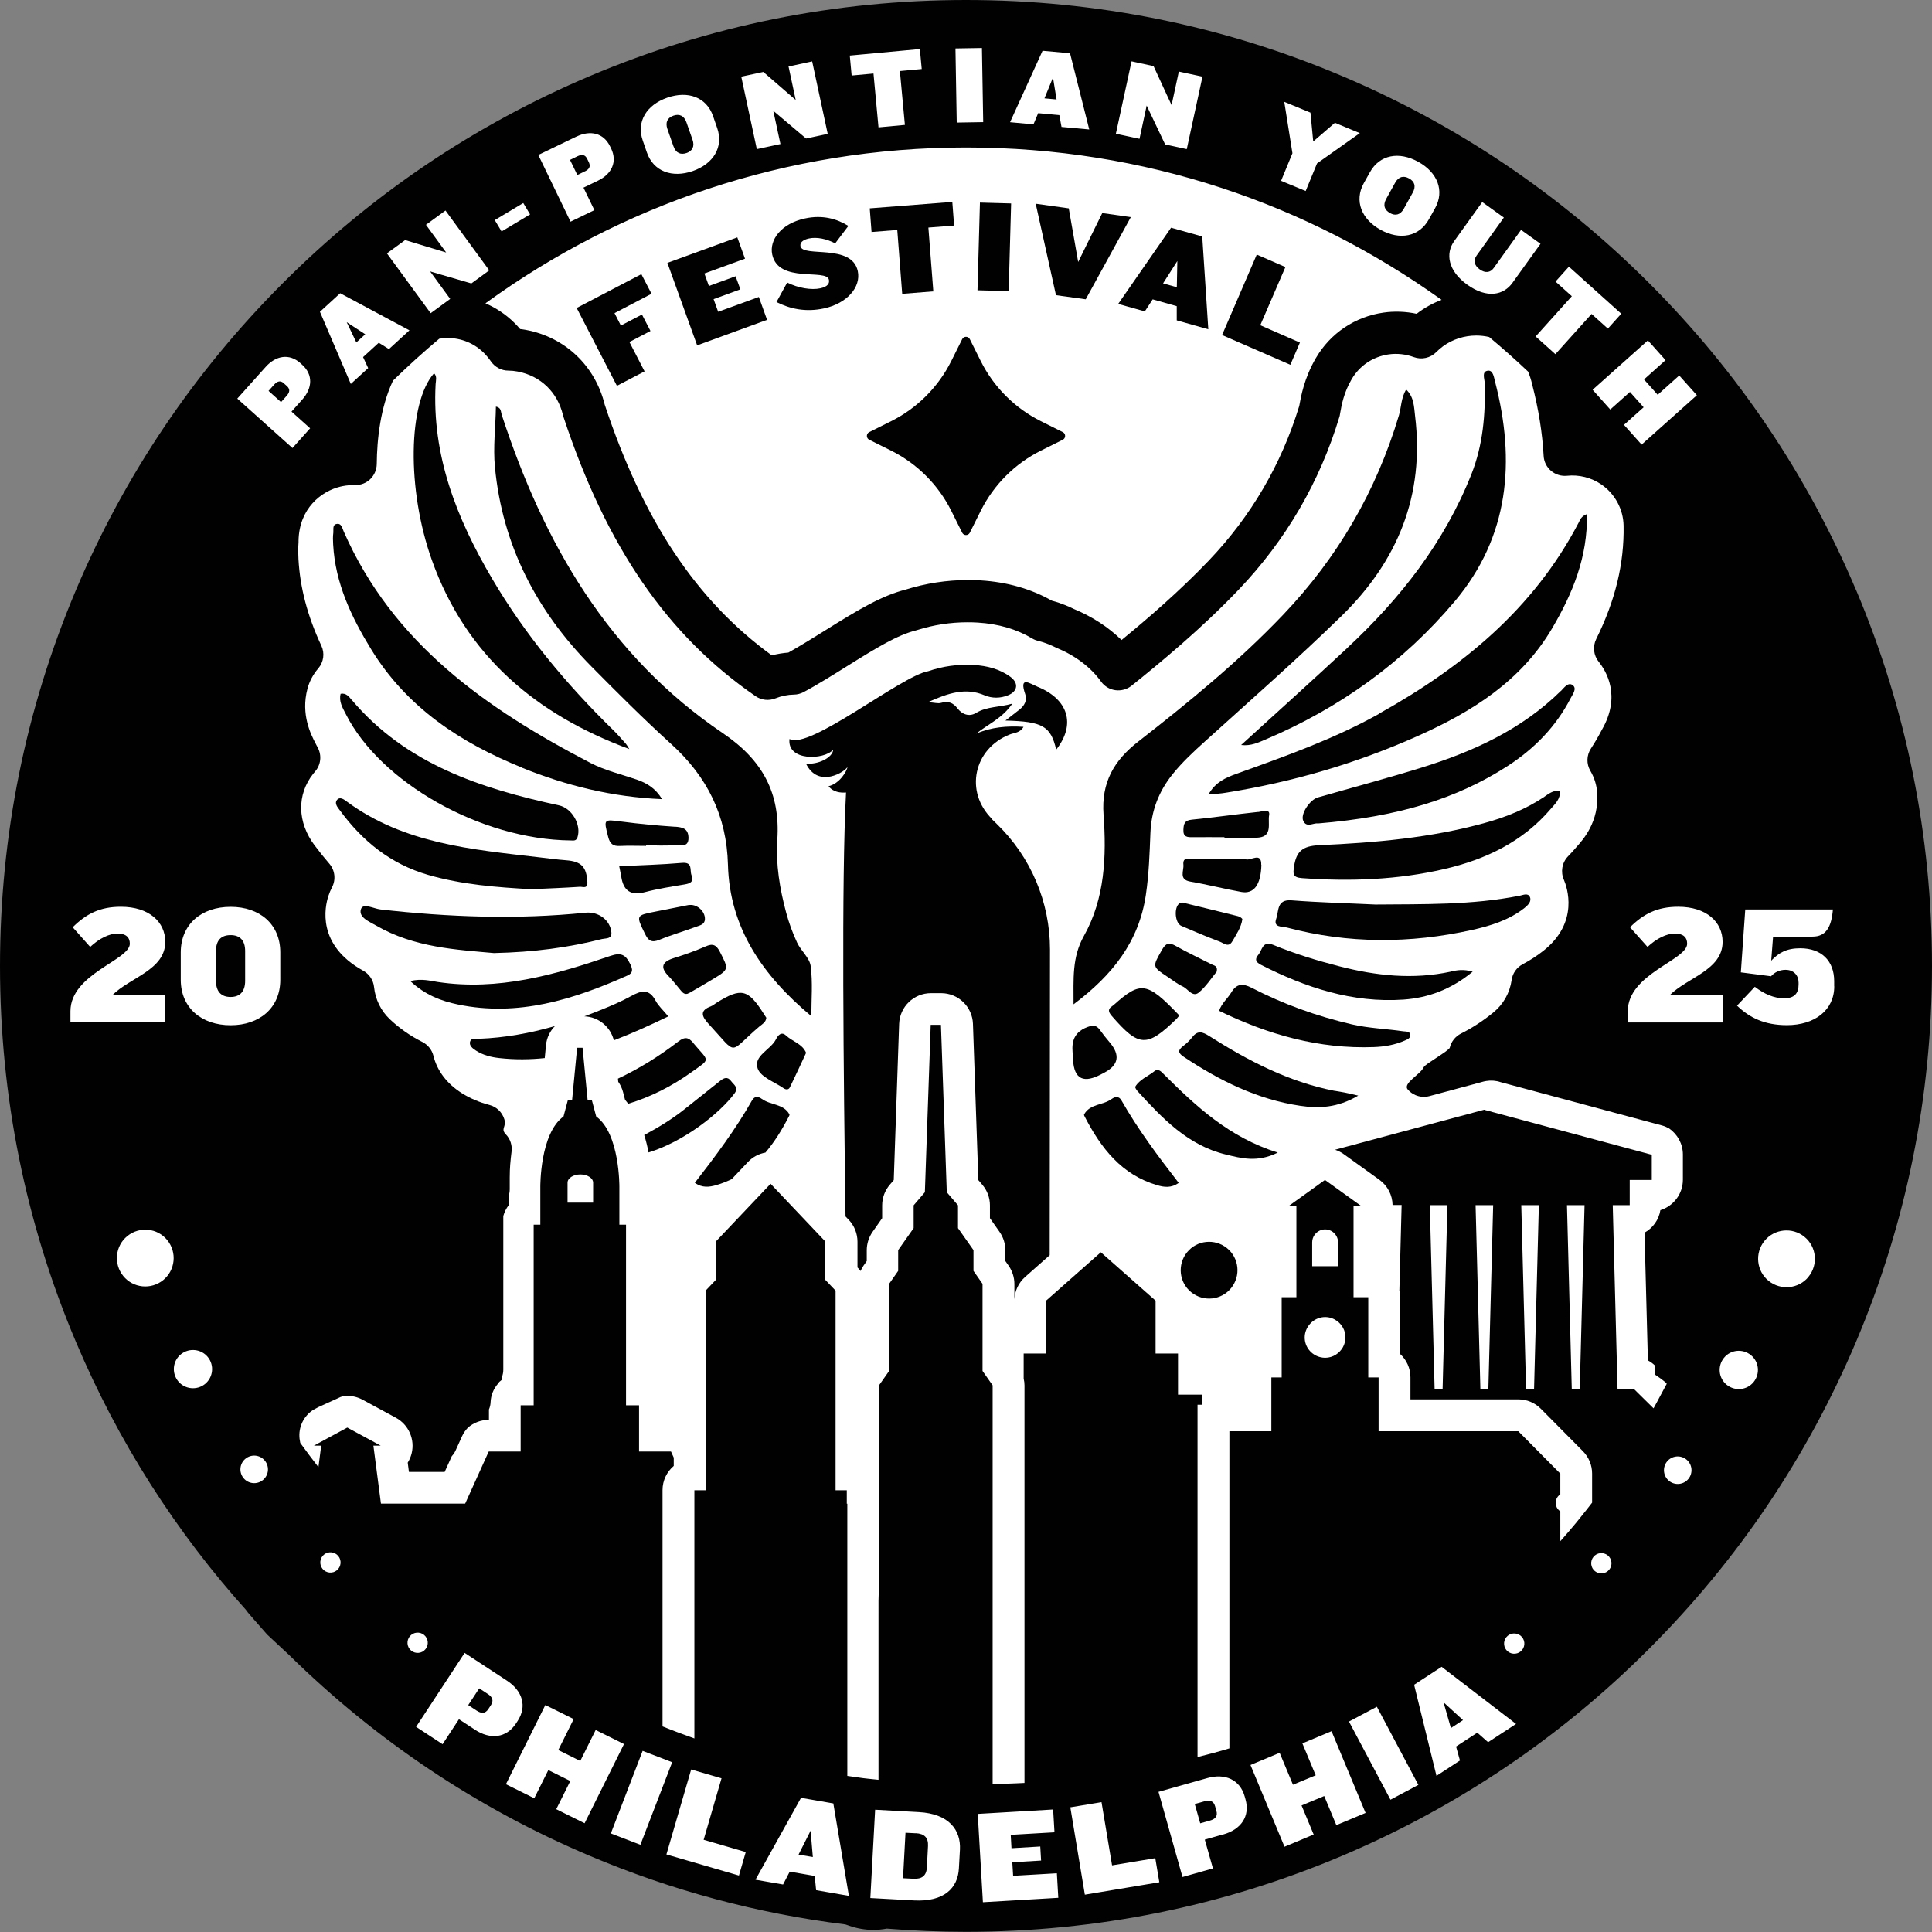 <?xml version="1.0" encoding="UTF-8"?>
<svg id="Layer_1" data-name="Layer 1" xmlns="http://www.w3.org/2000/svg" viewBox="0 0 258.34 258.34">
  <rect x="0" y="0" width="258.34" height="258.34" fill="#808080" stroke="none"/>
  <path d="M246.29,79.69c-6.4-15.14-15.57-28.73-27.24-40.4-11.67-11.67-25.26-20.83-40.4-27.24-15.68-6.63-32.33-9.99-49.48-9.99s-33.8,3.36-49.48,9.99c-15.14,6.4-28.73,15.57-40.4,27.24-11.67,11.67-20.83,25.26-27.24,40.4-6.63,15.68-9.99,32.33-9.99,49.48s3.36,33.8,9.99,49.48c5.54,13.09,13.15,25.03,22.65,35.57-1.4-1.49,2.5,2.93,2.5,2.93l2.89,2.7c11.49,11.29,24.8,20.19,39.59,26.44,10.79,4.56,22.04,7.58,33.6,9.02l.49.17c1.03.36,2.1.55,3.19.55.59,0,1.18-.06,1.76-.17,3.46.28,6.93.43,10.44.43,17.15,0,33.8-3.36,49.48-9.99,15.14-6.4,28.73-15.57,40.4-27.24,11.67-11.67,20.83-25.26,27.24-40.4,6.63-15.68,9.99-32.33,9.99-49.48s-3.36-33.8-9.99-49.48Z" style="fill: #fff;"/>
  <g>
    <path d="M84.14,100.15c-.17-.26-.31-.54-.51-.76-.56-.63-1.11-1.26-1.71-1.84-6.21-6.08-11.73-12.7-16.14-20.21-4.72-8.03-8.05-16.44-7.53-25.99.03-.47.22-1.01-.21-1.44-3.47,3.91-3.68,15.48-.29,24.99,4.56,12.78,13.93,20.65,26.4,25.26Z" style="fill: #010101;"/>
    <path d="M69.8,102.66c5.93,2.4,12.07,3.92,18.73,4.2-.88-1.46-2.04-2.15-3.4-2.62-2.07-.71-4.25-1.22-6.17-2.22-13.89-7.23-26.42-15.95-33.01-30.98-.19-.43-.3-1.14-.98-.97-.54.13-.35.76-.4,1.18-.07.51-.05,1.03-.02,1.55.28,5.18,2.43,9.7,5.08,14.02,4.76,7.77,11.94,12.5,20.19,15.83Z" style="fill: #010101;"/>
    <path d="M62.85,139.28c-.14.56.38.93.81,1.21.94.6,2,.87,3.11.99,2.08.23,4.1.21,6.07,0l.17-1.75c.1-.99.54-1.86,1.19-2.53-3.3.95-6.68,1.57-10.17,1.7-.42.01-1.04-.14-1.17.39Z" style="fill: #010101;"/>
    <path d="M87.68,133.84c-.87-1.68-1.95-1.39-3.31-.64-1.35.75-2.79,1.35-4.22,1.92-.67.27-1.34.53-2.02.78,1.91.07,3.5,1.4,3.95,3.21,2.44-.93,4.85-2.03,7.28-3.2-.72-.88-1.33-1.41-1.68-2.08Z" style="fill: #010101;"/>
    <path d="M92.72,139.47c-.65-.77-1.13-.89-2.04-.19-2.53,1.95-5.21,3.61-8.05,4.95l.04.42c.29.4.5.86.64,1.37l.27,1.04c.15.17.29.35.43.53,2.98-.91,5.79-2.32,8.42-4.2,2.67-1.91,2.42-1.36.28-3.91Z" style="fill: #010101;"/>
    <path d="M101.88,146.95c-.41-.31-.95-.46-1.31.17-2.21,3.9-4.9,7.48-7.66,11.04.99.71,1.95.57,2.87.31.73-.21,1.41-.49,2.06-.8l2.18-2.3c.63-.66,1.44-1.09,2.33-1.25,1.2-1.41,2.2-3.02,3.09-4.75.06-.11.16-.28.12-.36-.79-1.45-2.54-1.21-3.68-2.07Z" style="fill: #010101;"/>
    <path d="M98.22,146.2c.59-.79-.11-1.16-.46-1.64-.48-.66-.98-.42-1.48-.02-1.61,1.29-3.23,2.58-4.85,3.86-1.64,1.29-3.41,2.37-5.29,3.37.25.79.44,1.58.58,2.33,4.73-1.45,9.51-5.22,11.51-7.91Z" style="fill: #010101;"/>
    <path d="M95.1,134.54c-1.53.57-1.33,1.3-.37,2.35,4.06,4.39,2.54,3.99,6.8.38.37-.31.88-.56.94-1.18-.09-.15-.2-.3-.3-.46-2.15-3.41-3.04-3.62-6.43-1.5-.22.14-.41.33-.65.41Z" style="fill: #010101;"/>
    <path d="M168.65,115.65c.04-1.73-1.33-.6-1.99-.73-1.05-.2-2.17-.05-3.26-.05,0,0,0,0,0-.01-1.28,0-2.57.01-3.85,0-.62,0-1.42-.29-1.31.78.08.82-.67,1.97.95,2.25,2.28.39,4.52.97,6.8,1.38,1.66.3,2.61-.93,2.68-3.62Z" style="fill: #010101;"/>
    <path d="M94.33,126.56c-1.35.59-2.76,1.09-4.17,1.53-1.59.49-1.99,1.21-.71,2.49.54.55,1,1.18,1.51,1.77.25.29.47.63.94.54.12-.05.24-.1.35-.16,1-.58,2.01-1.16,3-1.76,2.27-1.37,2.21-1.34,1.02-3.68-.5-.98-.97-1.16-1.94-.73Z" style="fill: #010101;"/>
    <path d="M160.31,132.71c.97-.81,1.68-1.94,2.38-2.78.17-.78-.31-.8-.63-.96-1.61-.82-3.25-1.58-4.82-2.47-.93-.53-1.35-.41-1.9.57-1.24,2.21-1.31,2.17.86,3.6.65.43,1.26.92,1.96,1.24.7.32,1.3,1.5,2.15.8Z" style="fill: #010101;"/>
    <path d="M164.79,125.87c.53-.94,1.17-1.84,1.33-2.94.02-.12-.35-.37-.58-.42-2.43-.61-4.86-1.2-7.41-1.82-.07.02-.28.02-.42.11-.76.52-.61,2.63.24,3,1.7.74,3.42,1.46,5.16,2.12.52.19,1.17.84,1.67-.05Z" style="fill: #010101;"/>
    <path d="M105.11,138.47c-.64-.6-1.1,0-1.35.5-.72,1.42-3.07,2.22-2.44,3.93.43,1.15,2.26,1.78,3.47,2.62.29.2.66.23.83-.13.73-1.5,1.43-3.02,2.17-4.61-.51-1.22-1.83-1.51-2.68-2.31Z" style="fill: #010101;"/>
    <path d="M92.05,121.02c-1.45.28-2.89.58-4.34.86-2.71.53-2.67.51-1.48,2.96.44.92.87,1.26,1.91.84,1.66-.68,3.39-1.18,5.07-1.8.44-.16,1.03-.29,1.05-.97.04-1.09-1.12-2.09-2.2-1.88Z" style="fill: #010101;"/>
    <path d="M143.54,134.3c5.25-3.93,8.76-8.41,9.68-14.64.41-2.76.5-5.53.61-8.3.12-2.97,1.12-5.53,2.95-7.82,1.3-1.62,2.81-3.02,4.35-4.41,6.13-5.54,12.34-11,18.26-16.77,7.52-7.35,11.12-16.15,9.83-26.74-.15-1.2-.12-2.52-1.2-3.54-.68,1.17-.64,2.36-.96,3.46-3.03,10.13-8.18,19-15.49,26.67-5.95,6.24-12.59,11.67-19.37,16.95-3.25,2.53-4.95,5.47-4.64,9.76.41,5.56.18,11.23-2.62,16.22-1.62,2.89-1.38,5.73-1.39,9.16Z" style="fill: #010101;"/>
    <path d="M106.59,126.05c-.6-1.28-1.09-2.62-1.46-3.99-.86-3.2-1.41-6.49-1.19-9.77.42-6.28-2-10.67-7.28-14.25-15.29-10.34-23.98-25.44-29.58-42.6-.13-.39-.03-.93-.77-1.07-.04,2.73-.39,5.4-.13,8.1,1.01,10.46,5.57,19.23,12.88,26.63,3.5,3.54,7.02,7.06,10.7,10.4,4.81,4.36,7.41,9.58,7.58,16.13.22,8.45,4.64,14.82,11.15,20.25,0-2.24.2-4.51-.09-6.71-.15-1.1-1.3-2.03-1.81-3.12Z" style="fill: #010101;"/>
    <path d="M180.14,86.66c-4.65,4.33-9.38,8.58-14.18,12.96,1.32.16,2.31-.34,3.31-.76,9.85-4.18,18.38-10.29,25.25-18.45,7.29-8.65,8.15-18.76,5.39-29.39-.15-.56-.25-1.57-.99-1.45-.83.13-.4,1.1-.39,1.65.11,4.16-.22,8.24-1.77,12.17-3.62,9.13-9.5,16.64-16.62,23.26Z" style="fill: #010101;"/>
    <path d="M184.37,95.47c-6.05,3.37-12.55,5.67-19.04,8-1.44.52-2.82,1.12-3.74,2.77.93-.09,1.63-.12,2.32-.24,8.89-1.42,17.48-3.92,25.7-7.6,7.23-3.23,13.8-7.34,17.95-14.41,2.74-4.66,4.75-9.54,4.64-15.25-.79.3-.91.77-1.11,1.15-6.03,11.54-15.6,19.36-26.73,25.56Z" style="fill: #010101;"/>
    <path d="M208.72,92.38c-5.24,5.16-11.71,8.11-18.59,10.25-4.61,1.43-9.27,2.67-13.91,4-1.08.31-2.35,2.22-1.96,3.11.44,1.01,1.36.26,1.97.37,10.66-.88,18.51-3.27,25.33-7.66,3.59-2.32,6.49-5.27,8.46-9.09.27-.52.88-1.29.28-1.74-.61-.46-1.15.34-1.57.76Z" style="fill: #010101;"/>
    <path d="M206.51,106.54c-2.44,1.64-5.12,2.71-7.93,3.49-7.26,2.02-14.73,2.65-22.2,2.99-2.19.1-3.04.81-3.34,2.82-.15,1.01-.2,1.49,1.06,1.58,6.41.46,12.78.24,19.05-1.22,5.52-1.28,10.47-3.64,14.23-8.06.56-.66,1.29-1.27,1.21-2.41-.95-.07-1.51.42-2.09.81Z" style="fill: #010101;"/>
    <path d="M47.02,93.58c-.34-.4-.72-.95-1.47-.81-.27,1.03.27,1.88.69,2.71,4.6,9.13,18.04,16.79,30.06,16.9.35,0,.74.12.92-.42.54-1.67-.74-3.89-2.47-4.27-10.49-2.26-20.46-5.52-27.72-14.11Z" style="fill: #010101;"/>
    <path d="M71.16,118.9c2.12-.1,4.25-.18,6.37-.32.37-.03,1.07.34,1.01-.65-.12-2.02-.8-2.74-2.85-2.9-1.22-.09-2.43-.26-3.65-.4-8.96-1.04-18-1.81-25.64-7.43-.38-.28-.94-.74-1.35-.22-.36.46.1.98.4,1.38,3.01,4.11,6.79,7.17,11.77,8.62,4.56,1.32,9.23,1.67,13.94,1.93Z" style="fill: #010101;"/>
    <path d="M203.2,119.77c-6.38,1.27-12.83,1.12-19.29,1.18-3.74-.18-7.48-.27-11.21-.56-2.01-.16-1.69,1.46-2.04,2.43-.45,1.24.78,1.04,1.43,1.21,8.21,2.18,16.45,2.15,24.7.33,2.52-.56,4.99-1.32,7.07-2.96.45-.36.97-.87.71-1.46-.26-.59-.93-.25-1.39-.16Z" style="fill: #010101;"/>
    <path d="M80.55,125.56c.49-.12,1.29.02,1.2-.89-.15-1.62-1.71-2.8-3.44-2.63-9.16.94-18.3.6-27.43-.43-.9-.1-2.32-.91-2.61-.05-.37,1.11,1.13,1.68,2.04,2.21,5.09,2.95,10.79,3.22,15.73,3.67,5.39-.12,9.99-.74,14.51-1.89Z" style="fill: #010101;"/>
    <path d="M84.28,128.93c-.61-1.24-1.19-1.61-2.66-1.11-7.46,2.55-15.01,4.69-23.06,3.49-1.07-.16-2.14-.49-3.7-.13,1.99,1.88,4.18,2.68,6.39,3.14,8.02,1.66,15.42-.66,22.63-3.87.76-.34.76-.77.4-1.52Z" style="fill: #010101;"/>
    <path d="M194,129.92c-5.04,1.09-9.98.56-14.91-.71-3-.77-5.95-1.67-8.8-2.85-1.51-.62-1.49.67-2.03,1.31-.5.59-.36.97.33,1.33,5.99,3.06,12.27,5.13,19.08,4.66,3.26-.23,6.35-1.34,9.25-3.73-1.28-.38-2.12-.19-2.92-.02Z" style="fill: #010101;"/>
    <path d="M188.58,138.37c-.06-.5-.58-.42-.94-.47-2.29-.34-4.62-.4-6.89-.93-4.67-1.09-9.14-2.69-13.39-4.89-1.19-.61-2-.57-2.72.63-.49.81-1.28,1.43-1.63,2.45,6.55,3.19,13.36,5.12,20.69,4.85,1.42-.05,2.82-.29,4.14-.87.35-.15.79-.33.74-.77Z" style="fill: #010101;"/>
    <path d="M178.43,145.86c-6.12-1.2-11.53-4.02-16.73-7.32-.92-.58-1.55-.79-2.28.15-.35.46-.79.86-1.25,1.21-.74.58-.59.94.13,1.42,4.77,3.18,9.83,5.69,15.55,6.54,2.48.37,4.99.29,7.77-1.36-1.01-.23-1.44-.34-1.87-.42-.44-.09-.89-.15-1.33-.23Z" style="fill: #010101;"/>
    <path d="M154.32,143.27c-.84.67-1.93,1.06-2.51,2.03-.07.11.16.46.32.63,3.33,3.64,6.72,7.22,11.76,8.44,2.09.51,4.24,1.11,6.97-.25-6.51-2.04-10.92-6.18-15.23-10.47-.36-.36-.75-.84-1.31-.39Z" style="fill: #010101;"/>
    <path d="M148.64,146.95c-1.14.86-2.89.62-3.68,2.07-.04.08.06.24.12.36,2.16,4.16,4.9,7.71,9.66,9.1.91.27,1.87.41,2.87-.31-2.76-3.56-5.44-7.14-7.66-11.04-.36-.63-.9-.48-1.31-.17Z" style="fill: #010101;"/>
    <path d="M148.92,134.39s-.1.08-.16.11c-.65.42-.59.79-.08,1.37,3.62,4.17,4.68,4.22,8.66.35.13-.13.23-.29.35-.44-4.31-4.51-5.15-4.64-8.77-1.4Z" style="fill: #010101;"/>
    <path d="M147.62,143.45q2.94-1.51.76-4.07c-.46-.54-.9-1.09-1.31-1.67-.45-.61-.86-.67-1.63-.39-2.25.82-2.12,2.57-1.97,3.88q-.01,4.29,3.47,2.6c.23-.11.46-.24.69-.35Z" style="fill: #010101;"/>
    <path d="M138.7,91.81c-.96-.38-2.49-1.54-1.6,1.05.27.79-.12,1.51-.79,2.03-.58.45-1.15.9-1.87,1.46,4.97.12,6.06.74,6.79,3.89,2.67-3.4,1.61-6.76-2.54-8.43Z" style="fill: #010101;"/>
    <path d="M168.22,108.57c-2.95.31-5.88.74-8.83,1.03-.98.09-1.12.53-1.15,1.36-.04.98.53,1,1.23.99,1.42-.02,2.84,0,4.26,0,0,.03,0,.05,0,.08,1.55,0,3.11.15,4.64-.04,1.8-.22,1.14-1.96,1.33-2.97.18-.97-.96-.49-1.48-.44Z" style="fill: #010101;"/>
    <path d="M90.23,110.55c-2.38-.16-4.75-.38-7.11-.69-2.44-.32-2.41-.34-1.8,2.04.24.95.66,1.27,1.59,1.22,1.16-.06,2.32-.01,3.48-.01,0-.03,0-.05,0-.08,1.29,0,2.59.1,3.86-.04.65-.07,1.85.46,1.81-1.01-.04-1.21-.81-1.37-1.83-1.44Z" style="fill: #010101;"/>
    <path d="M91.2,115.38c-2.76.24-5.53.31-8.4.45.1.53.2.96.27,1.39.29,1.88,1.26,2.58,3.18,2.07,1.74-.46,3.53-.73,5.31-1.03.79-.13,1.23-.39.9-1.25-.25-.66.21-1.76-1.26-1.63Z" style="fill: #010101;"/>
    <path d="M132.68,109.54c-3.75-3.65-2.49-9.46,2.37-11.34.6-.23,1.35-.2,1.81-1.01-2.23-.14-4.3.03-6.33.91,1.6-1.28,3.52-2.07,4.83-4.01-1.75.5-3.4.36-4.84,1.24-.93.56-1.87.19-2.48-.6-.62-.81-1.28-1.01-2.23-.74-.38.11-.83-.04-1.73-.1,2.78-1.24,5.06-1.99,7.59-.91.97.41,2.09.41,3.12-.01,1.3-.52,1.45-1.63.32-2.46-1.43-1.06-3.12-1.48-4.87-1.59-2.14-.13-4.2.17-6.12.83-3.6.61-15.93,10.6-18.55,9.06-.36,2.98,4.61,2.83,5.84,1.44-.07,1.05-2.01,2.02-3.64,1.85,1.67,3.43,5.35,1.02,5.56.43-.06.55-1.04,2.25-2.54,2.6.63.81,1.63.9,2.34.84-.63,11.61-.33,38.05-.07,56.69l.43.45c.75.79,1.17,1.84,1.17,2.93v3.44l.2.21c.08.08.14.18.21.27.11-.25.24-.48.39-.71l.44-.63v-1.44c0-.88.27-1.73.77-2.45l1.29-1.84v-1.71c0-1.01.36-1.99,1.02-2.76l.53-.62.72-20.89c.08-2.29,1.96-4.11,4.25-4.11h1.37c2.29,0,4.17,1.82,4.25,4.11l.72,20.89.53.62c.66.77,1.02,1.75,1.02,2.76v1.71l1.29,1.84c.5.72.77,1.57.77,2.45v1.44l.44.63c.5.72.77,1.57.77,2.45v2.05c.05-1.14.56-2.22,1.42-2.99l3.3-2.92c.01-12.44.03-30,.04-40.88,0-6.33-2.56-12.38-7.11-16.78-.24-.23-.45-.44-.65-.63Z" style="fill: #010101;"/>
    <path d="M176.6,178.8s0,.02,0,.04c0,.01,0,.02,0,.03v-.07Z" style="fill: #010101;"/>
    <path d="M78.2,22.92c.58-.28.81-.64.54-1.22l-.23-.47c-.26-.54-.67-.63-1.29-.34l-1,.49.98,2.02,1-.49Z" style="fill: #010101;"/>
    <polygon points="140.8 10.37 139.66 13.15 141.28 13.3 140.8 10.37" style="fill: #010101;"/>
    <path d="M185.86,28.49c.72.4,1.39.26,1.86-.59l1.19-2.15c.47-.85.23-1.49-.49-1.89-.73-.4-1.4-.27-1.87.58l-1.19,2.15c-.47.85-.23,1.49.5,1.89Z" style="fill: #010101;"/>
    <polygon points="48.84 44.7 46.36 43.08 47.65 45.79 48.84 44.7" style="fill: #010101;"/>
    <path d="M90.06,19.57c.32.91.96,1.16,1.74.89.77-.27,1.12-.86.8-1.78l-.81-2.32c-.32-.91-.96-1.16-1.73-.9-.79.27-1.13.87-.82,1.78l.81,2.32Z" style="fill: #010101;"/>
    <path d="M30.83,125.04c-1.29,0-1.95.73-1.95,2.13v3.99c0,1.38.66,2.15,1.95,2.15s1.95-.77,1.95-2.15v-3.99c0-1.41-.68-2.13-1.95-2.13Z" style="fill: #010101;"/>
    <path d="M37.97,51.26c-.44-.4-.86-.33-1.32.18l-.74.83,1.67,1.5.74-.83c.43-.48.51-.9.03-1.33l-.39-.35Z" style="fill: #010101;"/>
    <path d="M248.18,78.89c-6.51-15.38-15.82-29.2-27.68-41.05-11.86-11.86-25.67-21.17-41.05-27.68C163.52,3.42,146.6,0,129.17,0s-34.35,3.42-50.28,10.16c-15.38,6.51-29.2,15.82-41.05,27.68-11.86,11.86-21.17,25.67-27.68,41.05C3.42,94.82,0,111.74,0,129.17s3.42,34.35,10.16,50.28c5.63,13.31,13.36,25.43,23.02,36.14-1.42-1.51,2.54,2.97,2.54,2.97l2.94,2.74c11.67,11.47,25.2,20.52,40.23,26.87,10.97,4.64,22.4,7.7,34.15,9.16l.5.17c1.04.37,2.14.56,3.24.56.6,0,1.2-.06,1.79-.17,3.51.28,7.05.43,10.6.43,17.43,0,34.35-3.42,50.28-10.16,15.38-6.51,29.2-15.82,41.05-27.68,11.86-11.86,21.17-25.67,27.68-41.05,6.74-15.93,10.16-32.85,10.16-50.28s-3.42-34.35-10.16-50.28ZM230.34,125.95c0,3.76-4.72,4.76-7.07,7.12h7.07v3.65h-12.68v-1.5c0-5.01,7.94-6.83,7.94-9.03,0-.86-.54-1.36-1.63-1.36s-2.43.63-3.67,1.79l-2.34-2.63c1.79-1.77,3.61-2.74,6.44-2.74,3.79,0,5.94,2.04,5.94,4.69ZM222.71,48.16l-2.88,2.58,1.83,2.05,2.88-2.58,2.36,2.64-7.39,6.6-2.36-2.64,2.63-2.35-1.83-2.05-2.63,2.35-2.36-2.64,7.39-6.6,2.36,2.64ZM209.79,35.66l7,6.29-1.79,1.99-2.18-1.96-4.84,5.38-2.64-2.37,4.84-5.38-2.18-1.96,1.79-1.99ZM194.45,32.24l3.75-5.22,2.89,2.07-3.65,5.09c-.45.63-.32,1.31.42,1.84.75.54,1.43.44,1.88-.19l3.65-5.09,2.6,1.86-3.75,5.22c-1.19,1.66-3.41,2.13-6.03.26-2.6-1.86-2.95-4.18-1.76-5.84ZM183.18,23.03c1.31-2.36,3.9-2.81,6.47-1.39,2.55,1.41,3.55,3.85,2.24,6.21l-.82,1.47c-1.31,2.36-3.91,2.82-6.46,1.41-2.56-1.42-3.55-3.87-2.25-6.23l.82-1.47ZM192.77,40.09c-1.2.46-2.33,1.08-3.34,1.87-1.44-.31-2.98-.37-4.43-.16-3.8.54-7.1,2.75-9.04,6.07-1.57,2.68-2.01,5.18-2.23,6.42-2.38,7.79-6.44,14.74-12.08,20.65-3.9,4.09-8.23,7.82-11.68,10.64-1.76-1.72-3.92-3.13-6.38-4.15-.49-.24-1.54-.74-2.94-1.11-2.78-1.58-5.97-2.49-9.49-2.71-.57-.03-1.14-.05-1.7-.05h0c-2.85,0-5.66.43-8.37,1.28-3.2.82-6.24,2.63-10.84,5.51-.94.59-3.27,2.04-4.83,2.91-.75.06-1.49.18-2.22.37-10.08-7.33-17.2-18.03-22.34-33.52-1.27-5.19-5.29-9.01-10.51-9.99-.27-.05-.53-.09-.8-.12-.25-.29-.51-.58-.79-.85-1.13-1.11-2.43-1.98-3.85-2.59,18.04-13.11,40.24-20.84,64.25-20.84s45.68,7.55,63.6,20.37ZM171.74,13.62l3.49,1.44.37,3.86,2.9-2.5,3.33,1.38-5.72,4.05-1.52,3.69-3.29-1.36,1.52-3.69-1.09-6.86ZM151.3,8.2l2.95.64,1.95,4.23.46.98.97-4.48,3.16.68-2.1,9.69-2.89-.63-1.99-4.18-.48-1.02-.96,4.45-3.16-.68,2.1-9.69ZM139.42,6.79l3.66.33,2.57,10.19-3.71-.34-.29-1.58-2.83-.26-.63,1.5-3.13-.29,4.35-9.56ZM131.3,6.42l.17,9.91-3.54.06-.17-9.91,3.54-.06ZM123,6.56l.25,2.67-2.92.27.67,7.2-3.53.33-.67-7.2-2.92.27-.25-2.67,9.36-.87ZM102.06,9.61l3.52,3.05.82.71-.96-4.48,3.16-.68,2.08,9.69-2.89.62-3.53-2.98-.86-.73.96,4.45-3.16.68-2.08-9.69,2.95-.63ZM89.23,13.06c2.76-.96,5.24-.07,6.12,2.47l.55,1.59c.88,2.54-.51,4.79-3.26,5.75-2.77.96-5.26.06-6.14-2.48l-.55-1.59c-.89-2.54.51-4.78,3.28-5.74ZM77.09,18.26c1.85-.89,3.62-.48,4.48,1.3l.14.28c.87,1.8.09,3.43-1.76,4.32l-1.93.93,1.46,3.01-3.19,1.54-4.31-8.92,5.12-2.47ZM69.97,27.15l.91,1.52-3.81,2.28-.91-1.52,3.81-2.28ZM54.17,32.1l4.45,1.35,1.04.31-2.7-3.7,2.61-1.91,5.85,8-2.39,1.75-4.44-1.29-1.08-.32,2.69,3.68-2.61,1.91-5.85-8,2.44-1.78ZM45.49,39.21l9.26,4.96-2.74,2.51-1.36-.85-2.1,1.92.68,1.47-2.32,2.12-4.13-9.65,2.71-2.48ZM9.42,136.72v-1.5c0-5.01,7.94-6.83,7.94-9.03,0-.86-.54-1.36-1.63-1.36s-2.43.63-3.67,1.79l-2.34-2.63c1.79-1.77,3.61-2.74,6.44-2.74,3.79,0,5.94,2.04,5.94,4.69,0,3.76-4.72,4.76-7.07,7.12h7.07v3.65h-12.68ZM21.82,171.17c-1.63,1.32-4.02,1.08-5.34-.55-1.32-1.63-1.08-4.02.55-5.34,1.63-1.32,4.02-1.08,5.34.55,1.32,1.63,1.08,4.02-.55,5.34ZM27.42,185.06c-1.1.89-2.71.72-3.6-.37-.89-1.1-.73-2.71.37-3.6,1.1-.89,2.71-.72,3.6.37.89,1.1.72,2.71-.37,3.6ZM35.15,197.91c-.79.64-1.95.52-2.59-.27-.64-.79-.52-1.95.27-2.59.79-.64,1.95-.52,2.59.27.64.79.52,1.95-.27,2.59ZM37.48,131.01c0,3.76-2.77,6.08-6.64,6.08s-6.67-2.31-6.67-6.08v-3.65c0-3.79,2.79-6.1,6.67-6.1s6.64,2.31,6.64,6.1v3.65ZM31.74,53.29l3.79-4.23c1.37-1.53,3.17-1.82,4.64-.5l.23.21c1.49,1.33,1.38,3.14.01,4.67l-1.43,1.6,2.49,2.23-2.36,2.64-7.38-6.61ZM45.04,209.98c-.58.47-1.44.38-1.91-.2s-.38-1.44.2-1.91,1.44-.38,1.91.2.38,1.44-.2,1.91ZM75.89,160.81v-2.67c0-.6.77-1.1,1.71-1.1s1.71.49,1.71,1.1v2.67h-3.42ZM54.79,220.52c-.47-.58-.38-1.44.2-1.91s1.44-.38,1.91.2.38,1.44-.2,1.91-1.44.38-1.91-.2ZM63.51,231.29l-2.14-1.4-2.19,3.34-3.54-2.32,6.49-9.89,5.67,3.72c2.05,1.35,2.71,3.41,1.41,5.39l-.2.31c-1.31,1.99-3.46,2.19-5.51.85ZM78.17,243.8l-3.79-1.88,1.88-3.77-2.94-1.46-1.88,3.77-3.79-1.88,5.27-10.59,3.79,1.88-2.06,4.14,2.94,1.46,2.06-4.14,3.79,1.88-5.27,10.59ZM81.68,245.16l4.25-11.04,3.95,1.52-4.25,11.04-3.95-1.52ZM98.8,250.79l-9.69-2.82,3.31-11.36,4.06,1.18-2.39,8.22,5.63,1.64-.91,3.14ZM109.13,252.76l-.19-1.91-3.34-.58-.89,1.72-3.69-.64,6.09-10.95,4.32.75,2.08,12.36-4.38-.76ZM128.36,247.33l-.14,2.52c-.14,2.61-1.97,4.48-5.99,4.27l-5.85-.32.64-11.81,5.85.32c4.03.22,5.63,2.4,5.49,5.03ZM131.43,254.36l-.69-11.81,10.08-.59.18,3.05-5.85.34.1,1.79,3.85-.23.11,1.88-3.85.23.11,1.81,5.85-.34.19,3.28-10.08.59ZM145.06,253.34l-1.94-11.67,4.17-.69,1.41,8.45,5.78-.96.54,3.22-9.95,1.66ZM163.56,245.29l-2.46.7,1.09,3.85-4.07,1.15-3.21-11.39,6.53-1.84c2.36-.67,4.36.19,5,2.47l.1.36c.65,2.29-.61,4.05-2.97,4.71ZM175.46,166.12c0-.7.43-1.31,1.03-1.58.21-.1.45-.15.7-.15.95,0,1.73.78,1.73,1.73v3.19h-3.46v-3.19ZM176.67,176.16c.17-.03.34-.05.52-.05.6,0,1.14.2,1.59.52.68.5,1.13,1.29,1.13,2.2,0,.96-.5,1.8-1.25,2.29-.43.28-.93.44-1.48.44-.23,0-.45-.04-.66-.09-1.18-.3-2.06-1.36-2.06-2.63s.95-2.43,2.2-2.67ZM178.69,244.05l-1.62-3.89-3.03,1.26,1.62,3.89-3.9,1.63-4.55-10.93,3.9-1.63,1.78,4.27,3.04-1.26-1.78-4.27,3.9-1.63,4.55,10.93-3.9,1.63ZM185.93,240.65l-5.55-10.45,3.73-1.98,5.55,10.45-3.73,1.98ZM198.98,232.96l-1.44-1.27-2.84,1.85.52,1.87-3.14,2.05-2.99-12.18,3.68-2.4,9.95,7.64-3.72,2.43ZM203.53,220.63c-.47.58-1.33.67-1.91.2-.58-.47-.67-1.33-.2-1.91.47-.58,1.33-.67,1.91-.2s.67,1.33.2,1.91ZM215.18,209.89c-.47.58-1.33.67-1.91.2-.58-.47-.67-1.33-.2-1.91.47-.58,1.33-.67,1.91-.2.58.47.67,1.33.2,1.91ZM221.18,188.39l-2.73-2.69h-2.16l-.64-24.55h2.27v-3.37h2.95v-3.37l-22.36-6v-.02s-.03,0-.03,0h-.03s0,0,0,0l-19.93,5.35c.4.13.79.32,1.15.58l4.77,3.43c1.11.8,1.75,2.06,1.77,3.38h1.21l-.3,11.44c.06.28.1.57.1.88v7.6c.85.78,1.38,1.89,1.38,3.13v2.94h14.42c1.14,0,2.22.45,3.02,1.26l5.62,5.67c.79.8,1.23,1.87,1.23,2.99v3.89c-.26.34-.52.66-.78,1-.44.56-.89,1.12-1.34,1.67-.7.84-1.4,1.67-2.13,2.48v-3.99s-.08-.05-.12-.08c-.58-.47-.67-1.33-.2-1.91.09-.11.2-.2.32-.28v-2.77l-5.62-5.67h-18.68v-7.19h-1.38v-10.73h-1.97v-12.25h.95l-2.92-2.1-1.85-1.33-2.35,1.69-1.77,1.27-.65.47h.95v12.25h-1.97v10.73h-1.38v7.19h-5.61v42.41c-.71.21-1.41.42-2.13.61-.7.19-1.41.37-2.13.55v-47.11h.63v-1.35h-3.24v-5.5h-3v-7.07l-7.32-6.47-7.32,6.47v7.07h-3v3.35c.07.3.11.6.11.91v53.16c-.7.04-1.42.06-2.13.09-.2,0-.39.02-.59.02-.51.02-1.02.04-1.54.05v-53.33l-.34-.48-1.01-1.44v-11.65l-1.21-1.73v-2.78l-2.07-2.94v-3.05l-1.5-1.75-.78-22.38h-1.37l-.78,22.38-1.5,1.75v3.05l-2.07,2.94v2.78l-1.21,1.73v11.65l-1.35,1.92v30.54l-.07-2.56v24.77c-.48-.05-.95-.1-1.43-.15-.21-.02-.42-.05-.62-.07-.02,0-.05,0-.07-.01-.69-.09-1.37-.19-2.05-.29v-36.4h-.07v-1.8h-1.5v-26.69l-1.37-1.44v-5.13l-7.32-7.72-7.32,7.72v5.13l-1.37,1.44v26.69h-1.5v33.19c-.71-.25-1.42-.51-2.13-.78-.71-.27-1.42-.54-2.13-.83v-31.59c0-1.3.58-2.46,1.5-3.24v-1.11l-.37-.82h-4.27v-6.18h-1.74v-24.15h-.89v-5.06s.07-7.12-3.1-9.41l-.59-2.22h-.56l-.67-6.97h-.73l-.67,6.97h-.56l-.59,2.22c-3.17,2.29-3.1,9.41-3.1,9.41v5.06h-.89v24.15h-1.74v6.18h-4.27l-3.15,6.97h-11.26l-1.01-7.75h.98l-4.47-2.42-4.47,2.42h.98l-.37,2.87c-.83-1.07-1.64-2.14-2.43-3.24,0,0,0,0,0-.01-.04-.18-.07-.35-.09-.53-.18-1.52.51-3.01,1.8-3.86l.71-.38,2.55-1.16c.25-.14.52-.24.79-.32.18-.02.36-.03.53-.03.7,0,1.39.17,2.03.51l4.47,2.42c1.71.93,2.57,2.9,2.1,4.78-.11.44-.29.85-.52,1.22l.16,1.24h4.78l.95-2.1c.2-.22.38-.47.51-.76l.87-1.92c.19-.43.47-.81.79-1.15.76-.65,1.74-1.03,2.78-1.03h.02v-1.39c.13-.3.21-.63.22-.97.04-.93.39-1.79,1-2.49.06-.07.1-.14.16-.22.12-.11.24-.21.36-.3v-.36c.12-.31.18-.64.18-.98v-20.55c.15-.52.39-1.01.71-1.43v-1.24c.1-.29.15-.6.15-.91v-1.57c0-.31,0-1.32.15-2.65.03-.25.06-.5.09-.77.12-.86-.16-1.73-.76-2.35-.74-.77.11-.98-.2-2.01-.29-.95-1.04-1.67-2-1.92-1.34-.35-2.58-.88-3.68-1.57-1.99-1.26-3.3-2.98-3.8-4.99-.2-.81-.74-1.48-1.48-1.86-1.6-.8-3.07-1.83-4.35-3.04-1.2-1.13-1.94-2.66-2.11-4.29-.09-.93-.64-1.75-1.45-2.2-6.25-3.44-5.14-8.53-4.65-10.01.13-.4.29-.78.48-1.14.54-1.04.39-2.3-.38-3.18-.64-.74-1.27-1.52-1.88-2.34,0,0-.05-.06-.06-.07-2.34-3.11-2.41-6.79-.2-9.59.08-.1.16-.2.24-.29.78-.88.93-2.15.38-3.19-.07-.12-.13-.25-.21-.4l-.1-.2c-.6-1.15-1.99-3.83-1.08-7.28.26-.99.76-1.93,1.44-2.72.73-.85.9-2.04.42-3.05-1.85-3.96-2.85-7.75-3.06-11.59-.03-.58-.06-1.37.01-2.24,0-.06,0-.13,0-.19.08-4.35,3.04-6.62,5.56-7.24.4-.1,1.05-.22,1.84-.22h.17c.76.02,1.49-.27,2.03-.8.54-.53.85-1.25.86-2.01.03-3.3.48-7.55,2.17-11.15,1.99-1.94,4.05-3.81,6.18-5.6.31-.05.62-.09.94-.1h.19c1.82,0,3.53.7,4.82,1.97.35.35.67.73.96,1.15.53.77,1.4,1.24,2.33,1.24.41,0,.83.04,1.24.12,3.07.58,5.34,2.76,6.07,5.84.02.08.04.16.07.24,5.74,17.37,13.9,29.23,25.68,37.33.78.54,1.78.65,2.67.29.78-.31,1.63-.49,2.46-.5.44,0,.88-.12,1.27-.32,1.7-.89,4.53-2.66,5.74-3.42,4.16-2.6,6.83-4.22,9.3-4.84.06-.01.11-.03.17-.05,2.18-.69,4.45-1.04,6.74-1.04h0c.45,0,.91.01,1.36.04,2.76.17,5.21.88,7.29,2.13.25.15.53.26.81.33,1.03.24,1.8.62,2.27.84.05.02.1.05.15.07,2.52,1.04,4.59,2.6,5.97,4.52.45.63,1.15,1.05,1.92,1.15.77.1,1.55-.11,2.15-.59,3.77-3.02,9.37-7.64,14.35-12.87,6.29-6.6,10.82-14.37,13.45-23.08.03-.1.06-.21.07-.31l.04-.23c.18-1.01.47-2.7,1.53-4.5,1.06-1.82,2.86-3.02,4.95-3.32,1.12-.16,2.29-.03,3.35.36,1.05.39,2.23.13,3.02-.67,1.11-1.13,2.56-1.87,4.17-2.12.38-.06.77-.09,1.17-.09.6,0,1.18.07,1.73.2,1.78,1.49,3.52,3.03,5.2,4.62.22.53.4,1.09.54,1.68,0,.02.03.11.03.13.83,3.22,1.34,6.4,1.51,9.46.04.78.4,1.5.99,2,.59.5,1.36.74,2.14.66,1.61-.17,3.23.24,4.57,1.15,1.83,1.25,2.95,3.31,2.99,5.53.09,5.04-1.1,9.99-3.66,15.15-.49.99-.36,2.19.34,3.05.99,1.23,3.03,4.56.42,9.08-.02.03-.04.07-.06.11-.43.83-.91,1.64-1.41,2.41-.59.9-.62,2.05-.07,2.98.53.91.84,1.89.91,2.93.27,3.85-1.87,6.24-2.68,7.15l-.13.15c-.36.42-.73.83-1.1,1.21-.8.83-1.01,2.08-.54,3.13.41.96,2.09,5.69-2.76,9.5-.85.67-1.78,1.27-2.76,1.79-.8.43-1.35,1.21-1.47,2.11-.24,1.7-1.1,3.24-2.44,4.33-1.36,1.12-2.82,2.07-4.34,2.83-.75.38-1.29,1.06-1.49,1.88-.1.41-3.3,2.2-3.47,2.59-.44,1-2.86,2.17-2.15,3,.28.33.63.58,1.02.75.58.25,1.23.31,1.87.14l6.92-1.86s.07-.02.1-.03c.18-.05.36-.1.57-.13.64-.11,1.31-.06,1.93.15.05.02.1.03.15.04l21.46,5.76c.33.09.64.23.93.39,1.12.78,1.84,2.07,1.84,3.49v3.37c0,1.91-1.27,3.53-3.01,4.07-.21,1.3-1.01,2.39-2.12,3.01l.45,17.08c.34.18.66.41.94.68l.03,1.23s1.49,1,1.55,1.22c-.24.46-.49.91-.73,1.36-.35.65-.69,1.31-1.05,1.95ZM211.88,161.15l-.64,24.55h-1.07l-.64-24.55h2.35ZM205.77,161.15l-.64,24.55h-1.07l-.64-24.55h2.35ZM199.66,161.15l-.64,24.55h-1.07l-.64-24.55h2.35ZM193.54,161.15l-.64,24.55h-1.07l-.64-24.55h2.35ZM225.77,197.75c-.64.79-1.8.91-2.59.27s-.91-1.8-.27-2.59c.64-.79,1.8-.91,2.59-.27.79.64.91,1.8.27,2.59ZM234.49,184.8c-.89,1.1-2.5,1.26-3.6.37-1.1-.89-1.26-2.5-.37-3.6.89-1.1,2.5-1.26,3.6-.37,1.1.89,1.26,2.5.37,3.6ZM241.84,170.72c-1.32,1.63-3.72,1.87-5.35.55-1.63-1.32-1.87-3.72-.55-5.34,1.32-1.63,3.72-1.87,5.34-.55,1.63,1.32,1.87,3.72.55,5.34ZM245.27,131.89c0,3.2-2.63,5.19-6.33,5.19-2.99,0-5.01-1-6.67-2.61l2.38-2.52c1.27.98,2.59,1.54,3.92,1.54s1.93-.63,1.93-1.84v-.25c0-.95-.61-1.72-1.75-1.72-.82,0-1.5.36-1.93.86l-4.04-.52.59-8.41h11.72c-.2,2.43-.97,3.63-2.72,3.63h-5.28l-.25,3.22c1.02-1.07,2.06-1.66,3.88-1.66,2.88,0,4.54,1.72,4.54,4.4v.68Z" style="fill: #010101;"/>
    <polygon points="195.63 230.01 193.02 227.62 194.01 231.07 195.63 230.01" style="fill: #010101;"/>
    <path d="M65.19,226.49l-1.11-.73-1.47,2.24,1.11.73c.64.42,1.16.44,1.58-.2l.34-.52c.39-.59.24-1.08-.44-1.52Z" style="fill: #010101;"/>
    <path d="M162.48,241.53c-.19-.68-.66-.89-1.44-.66l-1.28.36.73,2.58,1.28-.36c.74-.21,1.09-.59.88-1.32l-.17-.6Z" style="fill: #010101;"/>
    <polygon points="106.78 247.99 108.69 248.32 108.39 244.8 106.78 247.99" style="fill: #010101;"/>
    <path d="M122.46,245.14l-1.38-.07-.33,6.08,1.38.07c1.14.06,1.75-.39,1.81-1.52l.15-2.86c.06-1.12-.5-1.65-1.63-1.71Z" style="fill: #010101;"/>
    <path d="M128.66,45.35l-1.46,2.93c-1.74,3.48-4.56,6.3-8.04,8.04l-2.93,1.46c-.42.21-.42.81,0,1.02l2.93,1.46c3.48,1.74,6.3,4.56,8.04,8.04l1.46,2.93c.21.42.81.42,1.02,0l1.46-2.93c1.74-3.48,4.56-6.3,8.04-8.04l2.93-1.46c.42-.21.42-.81,0-1.02l-2.93-1.46c-3.48-1.74-6.3-4.56-8.04-8.04l-1.46-2.93c-.21-.42-.81-.42-1.02,0Z" style="fill: #010101;"/>
    <polygon points="85.76 36.66 77.11 41.18 82.49 51.59 86.19 49.66 84.16 45.73 86.98 44.26 85.84 42.06 83.02 43.53 82.17 41.87 87.12 39.28 85.76 36.66" style="fill: #010101;"/>
    <polygon points="96.03 41.69 95.42 40 99 38.69 98.36 36.94 94.79 38.24 94.19 36.57 99.62 34.59 98.59 31.74 89.24 35.15 93.22 46.18 102.57 42.77 101.47 39.71 96.03 41.69" style="fill: #010101;"/>
    <path d="M107.04,32.92c-.1-.45.28-.85,1.12-1.03,1.06-.23,2.34.04,3.52.65l1.76-2.33c-1.51-.95-3.46-1.51-5.8-1-3.17.68-4.8,2.85-4.38,4.83.84,3.91,7.26,1.84,7.58,3.36.1.48-.14.93-1.15,1.15-1.2.26-2.96-.03-4.43-.77l-1.43,2.61c1.81.91,3.88,1.38,6.35.85,3.07-.66,4.98-2.84,4.52-4.99-.79-3.72-7.33-1.79-7.66-3.32Z" style="fill: #010101;"/>
    <polygon points="119.98 30.75 120.64 39.29 124.8 38.96 124.14 30.43 127.58 30.16 127.34 27 116.3 27.86 116.54 31.02 119.98 30.75" style="fill: #010101;"/>
    <rect x="127.09" y="30.93" width="11.73" height="4.17" transform="translate(96.24 164.99) rotate(-88.4)" style="fill: #010101;"/>
    <polygon points="145.18 40.02 151.21 29.03 147.39 28.49 144.17 35.03 142.91 27.86 138.49 27.24 141.2 39.47 145.18 40.02" style="fill: #010101;"/>
    <path d="M153.08,41.64l1.05-1.61,3.22.91v1.9s4.22,1.19,4.22,1.19l-.81-12.41-4.17-1.17-7.07,10.19,3.56,1ZM157.43,34.9l-.07,3.51-1.84-.52,1.91-2.99Z" style="fill: #010101;"/>
    <polygon points="173.82 45.81 168.52 43.49 171.88 35.71 168.05 34.04 163.41 44.8 172.54 48.78 173.82 45.81" style="fill: #010101;"/>
    <path d="M164.07,166.9c-1.63-1.32-4.02-1.08-5.34.55-1.32,1.63-1.08,4.02.55,5.34,1.63,1.32,4.02,1.08,5.34-.55,1.32-1.63,1.08-4.02-.55-5.34Z" style="fill: #010101;"/>
  </g>
</svg>